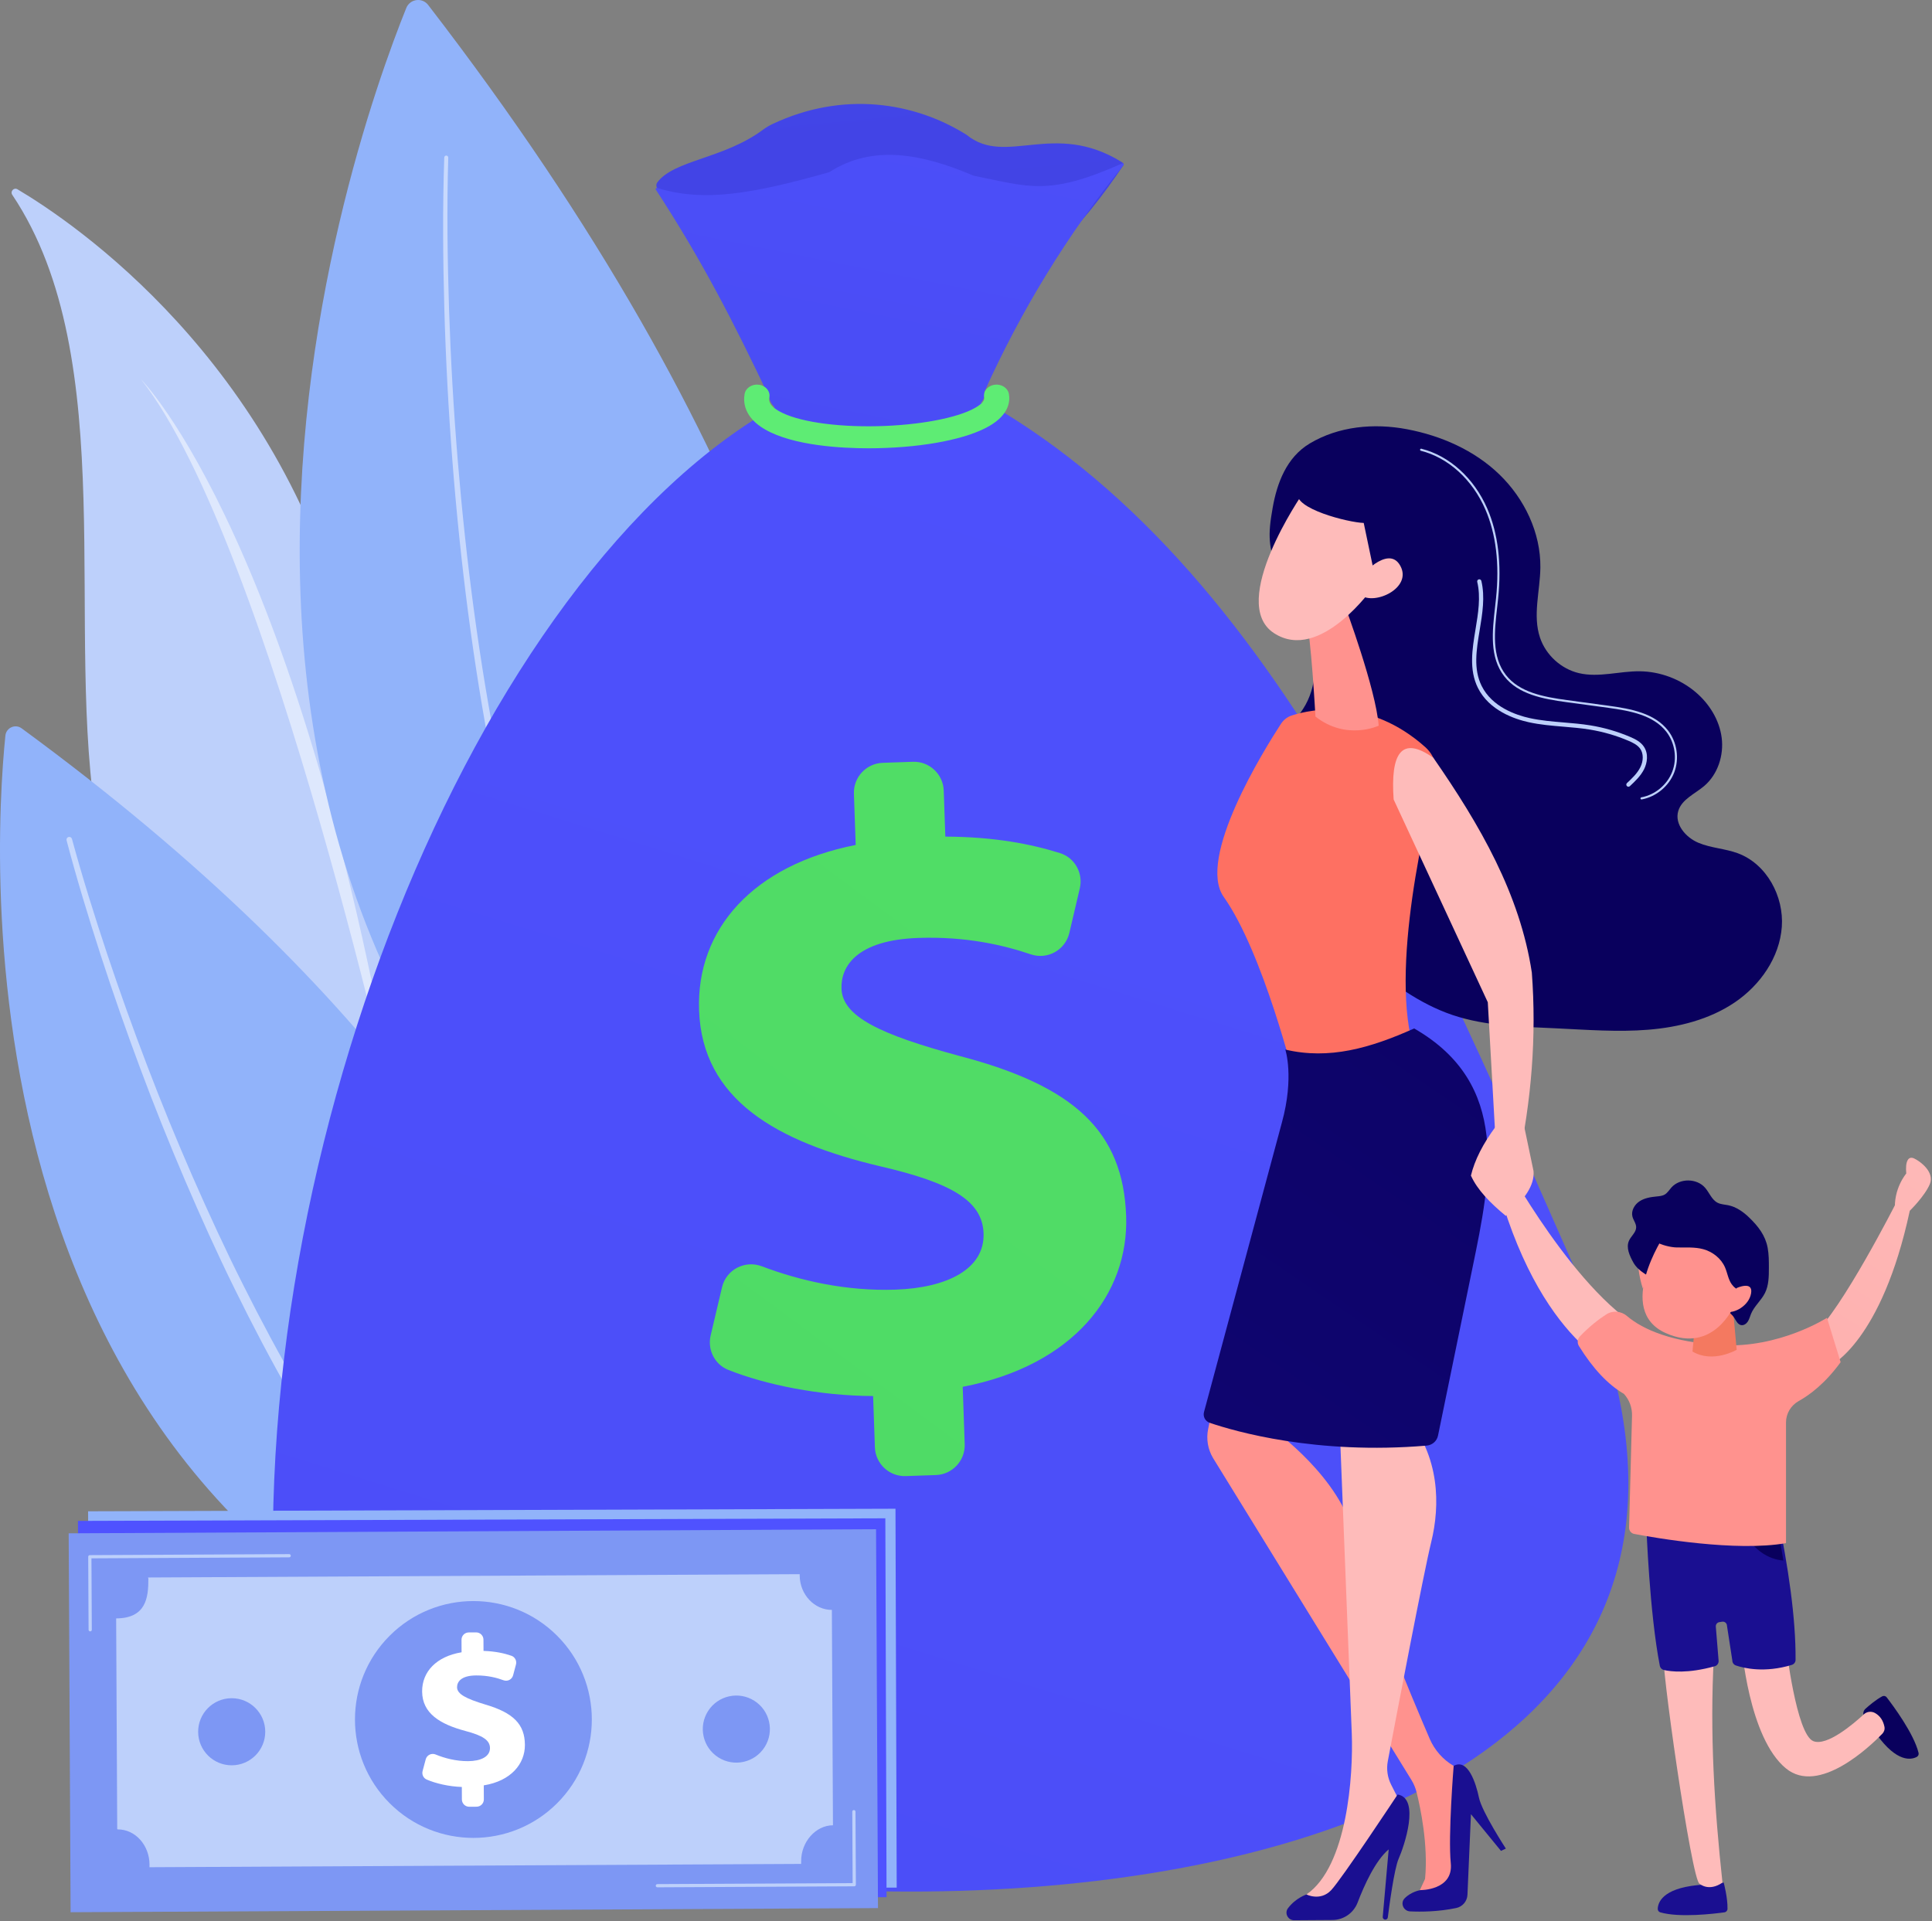 <?xml version="1.0" encoding="UTF-8"?> <svg xmlns="http://www.w3.org/2000/svg" viewBox="0 0 250.008 248.652" fill="none"><rect x="0" y="0" width="250.008" height="248.652" fill="#808080" stroke="none"/><path d="M1.589 25.215C1.289 24.767 1.799 24.223 2.262 24.498C9.654 28.882 35.738 46.55 45.059 82.308C53.588 115.025 54.213 139.376 54.079 148.443C54.053 150.237 52.106 151.339 50.556 150.438C41.368 145.094 16.422 128.787 12.663 107.314C8.17 81.654 15.888 46.565 1.589 25.215Z" fill="#BDD0FB"></path><path opacity="0.5" d="M18.279 49.124C18.279 49.124 39.241 70.209 51.952 147.761C51.952 147.761 35.049 70.499 18.279 49.124Z" fill="white"></path><path d="M0.698 95.197C-0.896 110.801 -6.465 201.984 78.162 222.58C78.162 222.58 97.281 163.494 2.8 94.258C1.974 93.652 0.802 94.177 0.698 95.197Z" fill="#91B3FA"></path><path opacity="0.5" d="M9.314 108.577C10.664 113.545 12.214 118.473 13.837 123.366C15.469 128.259 17.212 133.115 19.053 137.932C20.89 142.751 22.848 147.522 24.91 152.247C26.98 156.968 29.129 161.655 31.45 166.256C36.061 175.469 41.186 184.432 47.041 192.89C47.749 193.964 48.536 194.981 49.282 196.027L50.414 197.587C50.791 198.107 51.198 198.604 51.589 199.114C52.383 200.123 53.155 201.15 53.967 202.145L56.441 205.094C59.807 208.967 63.387 212.648 67.227 216.032L67.236 216.039C67.588 216.35 67.622 216.887 67.312 217.24C67.001 217.592 66.463 217.626 66.111 217.316L66.106 217.311C62.221 213.834 58.619 210.069 55.241 206.121L52.761 203.116C51.949 202.103 51.176 201.06 50.382 200.034C49.992 199.516 49.584 199.01 49.208 198.482L48.077 196.899C47.332 195.837 46.547 194.803 45.842 193.715C40.004 185.139 34.923 176.084 30.364 166.793C28.07 162.154 25.95 157.432 23.91 152.678C21.879 147.921 19.953 143.12 18.149 138.274C16.342 133.429 14.633 128.547 13.036 123.63C11.447 118.708 9.935 113.768 8.616 108.757C8.566 108.565 8.681 108.367 8.873 108.317C9.065 108.267 9.261 108.38 9.312 108.571L9.314 108.577Z" fill="white"></path><path d="M52.575 1.032C45.296 19.07 7.224 125.768 100.931 179.479C100.931 179.479 144.077 115.688 55.403 0.639C54.627 -0.368 53.051 -0.146 52.575 1.032Z" fill="#91B3FA"></path><path opacity="0.5" d="M58.006 20.405C57.815 26.931 57.897 33.476 58.108 40.008C58.324 46.541 58.698 53.069 59.234 59.583C60.311 72.609 62.005 85.59 64.544 98.407C67.095 111.213 70.475 123.879 75.194 136.046C76.364 139.09 77.649 142.088 79.009 145.049C80.365 148.013 81.834 150.923 83.412 153.771C86.544 159.479 90.17 164.914 94.295 169.934L94.298 169.938C94.513 170.2 94.475 170.586 94.214 170.801C93.952 171.015 93.566 170.978 93.352 170.716L93.35 170.714C89.19 165.606 85.551 160.093 82.415 154.318C80.836 151.437 79.368 148.496 78.015 145.505C76.658 142.516 75.378 139.492 74.216 136.424C69.524 124.162 66.19 111.432 63.688 98.575C61.199 85.708 59.561 72.692 58.541 59.638C58.033 53.11 57.687 46.57 57.5 40.026C57.319 33.481 57.267 26.936 57.488 20.384C57.492 20.241 57.613 20.128 57.756 20.133C57.899 20.138 58.011 20.258 58.006 20.401V20.405Z" fill="white"></path><path d="M85.064 23.598C87.22 20.697 93.671 20.562 98.758 16.771C99.135 16.489 99.543 16.249 99.97 16.048C109.064 11.757 118.271 13.188 125.047 17.427C125.069 17.44 125.09 17.455 125.11 17.471C130.169 21.576 136.361 15.55 145.122 20.952C145.316 21.071 145.484 21.212 145.357 21.401C140.247 29.067 132.846 37.582 119.638 44.429C119.441 44.53 119.205 44.524 119.014 44.412L85.252 24.538C84.921 24.344 84.835 23.906 85.064 23.598Z" fill="url(#paint0_linear_209_35)"></path><path d="M101.113 52.214C61.31 74.013 30.041 151.831 36.05 216.033C30.373 252.224 244.26 270.578 206.168 169.497C187.061 126.996 167.288 74.855 127.793 52.134L101.113 52.214Z" fill="url(#paint1_linear_209_35)"></path><path d="M99.552 51.425C94.869 41.553 90.838 33.704 84.861 24.532C84.796 24.417 84.906 24.283 85.033 24.322C91.109 26.2 97.412 25.077 107.297 22.286C107.311 22.282 107.324 22.276 107.336 22.268C112.926 18.667 119.314 19.89 125.971 22.732C125.98 22.736 125.99 22.739 126 22.741C133.186 24.175 135.63 25.406 145.206 21.156C145.336 21.098 145.462 21.242 145.388 21.363C138.125 30.371 132.15 40.149 127.404 50.661C127.376 50.701 127.381 50.751 127.39 50.799C128.255 55.932 100.161 57.037 99.552 51.425Z" fill="url(#paint2_linear_209_35)"></path><path d="M113.214 187.301L112.984 180.671C106.062 180.634 99.169 179.241 94.24 177.284C92.479 176.585 91.528 174.67 91.962 172.827L93.432 166.592C93.971 164.305 96.395 163.048 98.592 163.88C103.479 165.732 109.482 167.123 115.894 166.9C122.552 166.669 127.438 164.239 127.277 159.613C127.132 155.438 123.21 153.089 113.871 150.929C100.544 147.776 90.865 142.351 90.461 130.729C90.096 120.235 97.491 111.957 110.731 109.351L110.5 102.719C110.427 100.586 112.096 98.796 114.23 98.722L118.125 98.586C120.258 98.512 122.049 100.182 122.123 102.315L122.33 108.269C128.734 108.303 133.428 109.234 137.168 110.405C139.084 111.003 140.189 113.007 139.731 114.962L138.38 120.727C137.86 122.951 135.548 124.239 133.386 123.506C129.939 122.338 125.083 121.166 118.831 121.383C110.933 121.657 108.79 125.007 108.892 127.942C109.018 131.552 113.843 133.87 124.22 136.673C139.042 140.563 145.347 146.445 145.728 157.39C146.077 167.432 138.943 176.718 124.579 179.477L124.837 186.897C124.911 189.031 123.241 190.821 121.108 190.895L117.212 191.03C115.078 191.104 113.288 189.435 113.214 187.301Z" fill="url(#paint3_linear_209_35)"></path><path d="M112.416 58.016C108.948 58.016 102.716 57.695 99.042 55.6C96.255 54.01 96.165 52.015 96.36 50.967C96.504 50.191 97.337 49.664 98.221 49.791C99.104 49.918 99.703 50.65 99.559 51.426C99.505 51.716 99.378 52.397 100.806 53.211C103.126 54.534 108.006 55.279 113.542 55.156C118.936 55.036 123.914 54.096 126.224 52.763C127.052 52.286 127.432 51.838 127.354 51.433C127.205 50.658 127.799 49.923 128.682 49.792C129.564 49.662 130.4 50.184 130.55 50.959C130.725 51.872 130.628 53.629 128.004 55.143C125.139 56.797 119.763 57.866 113.624 58.002C113.277 58.01 112.87 58.016 112.416 58.016Z" fill="url(#paint4_linear_209_35)"></path><path d="M194.453 149.988C194.453 149.988 204.187 168.158 213.576 172.622C213.576 172.622 211.891 177.223 210.005 177.568C210.005 177.568 199.064 174.241 193.389 152.025L194.453 149.988Z" fill="url(#paint5_linear_209_35)"></path><path d="M195.408 155.126C195.309 155.434 196.43 155.911 197.101 154.653C197.128 154.049 197.513 151.459 197.155 150.964C195.248 148.325 193.215 148.142 193.215 148.142C192.832 148.824 192.366 149.398 192.144 150.225C191.975 150.851 192.071 151.522 192.384 152.094C192.698 152.669 193.127 153.416 193.533 154.002C194.301 155.11 195.408 155.126 195.408 155.126Z" fill="url(#paint6_linear_209_35)"></path><path fill-rule="evenodd" clip-rule="evenodd" d="M241.399 221.14C241.933 220.661 242.777 219.957 243.558 219.536C243.757 219.428 244.003 219.479 244.141 219.658C244.953 220.71 247.666 224.352 248.271 226.859C248.322 227.067 248.216 227.28 248.026 227.378C247.327 227.743 245.482 228.137 242.853 224.478L241.273 222.246C241.027 221.899 241.082 221.424 241.399 221.14Z" fill="url(#paint7_linear_209_35)"></path><path fill-rule="evenodd" clip-rule="evenodd" d="M225.371 212.96C225.371 212.96 226.254 224.89 231.115 228.866C235.37 232.348 241.996 226.007 243.58 224.375C243.81 224.137 243.921 223.8 243.856 223.474C243.697 222.69 243.316 222.081 242.648 221.699C242.178 221.43 241.587 221.491 241.19 221.859C239.87 223.078 236.414 226.037 234.649 225.331C232.44 224.448 231.115 212.96 231.115 212.96H225.371Z" fill="url(#paint8_linear_209_35)"></path><path fill-rule="evenodd" clip-rule="evenodd" d="M236.866 176.73C236.866 176.73 243.494 173.637 247.135 156.683L245.323 155.754C245.323 155.754 238.287 169.599 234.657 172.753C231.026 175.908 236.866 176.73 236.866 176.73Z" fill="url(#paint9_linear_209_35)"></path><path fill-rule="evenodd" clip-rule="evenodd" d="M245.737 157.796L247.139 156.685C247.139 156.685 249.052 154.827 249.724 153.249C250.395 151.671 248.424 150.249 247.68 149.914C246.937 149.578 246.529 150.285 246.677 151.871C246.677 151.871 244.983 153.84 245.227 156.711L245.737 157.796Z" fill="url(#paint10_linear_209_35)"></path><path fill-rule="evenodd" clip-rule="evenodd" d="M223.055 243.641C223.055 243.641 223.581 245.596 223.545 247.04C223.539 247.267 223.371 247.456 223.146 247.487C221.827 247.669 217.322 248.209 214.847 247.488C214.648 247.43 214.512 247.244 214.518 247.036C214.54 246.26 215.087 244.437 219.607 243.971L223.055 243.641Z" fill="url(#paint11_linear_209_35)"></path><path fill-rule="evenodd" clip-rule="evenodd" d="M215.279 213.741C214.722 214.104 218.919 243.574 219.936 243.788C219.936 243.788 221.099 244.869 222.894 243.637C221.858 234.032 221.227 224.29 221.784 214.334L215.279 213.741Z" fill="url(#paint12_linear_209_35)"></path><path fill-rule="evenodd" clip-rule="evenodd" d="M229.995 195.852C229.995 195.852 216.309 196.479 213.05 197.623C213.05 197.623 213.451 208.75 214.789 215.588C214.841 215.853 215.042 216.063 215.305 216.124C216.183 216.328 218.394 216.619 221.897 215.638C222.209 215.55 222.416 215.255 222.394 214.932L222.032 210.5C222.012 210.202 222.237 209.945 222.534 209.924L222.901 209.869C223.211 209.847 223.475 210.092 223.478 210.402L224.17 214.897C224.172 215.188 224.358 215.446 224.634 215.539C225.662 215.888 228.34 216.538 231.87 215.462C232.154 215.376 232.352 215.113 232.353 214.816C232.389 209.36 231.409 202.835 229.995 195.852Z" fill="url(#paint13_linear_209_35)"></path><path fill-rule="evenodd" clip-rule="evenodd" d="M224.871 196.815C224.871 196.815 226.601 201.625 230.776 201.959L229.853 196.474C229.853 196.474 226.619 196.45 224.871 196.815Z" fill="url(#paint14_linear_209_35)"></path><path fill-rule="evenodd" clip-rule="evenodd" d="M236.418 170.545C236.418 170.545 230.232 174.521 222.721 174.079C216.457 173.711 212.651 172.113 210.535 170.311C209.778 169.667 208.702 169.562 207.866 170.1C206.951 170.688 205.734 171.603 204.454 172.94C204.133 173.276 204.068 173.789 204.312 174.185C206.137 177.132 208.083 179.193 210.145 180.392C210.843 181.161 211.218 182.17 211.191 183.209L210.81 197.688C210.799 198.09 211.078 198.439 211.472 198.514C214.218 199.035 224.639 200.849 231.116 199.706V184.09C231.116 182.929 231.758 181.873 232.773 181.309C234.133 180.554 236.159 179.074 238.185 176.289L236.418 170.545Z" fill="url(#paint15_linear_209_35)"></path><path fill-rule="evenodd" clip-rule="evenodd" d="M213.463 164.83C213.463 164.83 213.99 163.344 212.648 163.079C211.305 162.815 212.586 166.76 212.586 166.76L213.463 164.83Z" fill="url(#paint16_linear_209_35)"></path><path fill-rule="evenodd" clip-rule="evenodd" d="M224.203 168.86L224.733 174.683C224.733 174.683 221.659 176.479 219.015 174.909L219.485 169.823L224.203 168.86Z" fill="url(#paint17_linear_209_35)"></path><path fill-rule="evenodd" clip-rule="evenodd" d="M212.789 164.817C212.175 164.411 211.667 163.944 211.36 163.386C210.88 162.513 210.389 161.475 210.797 160.566C211.07 159.957 211.724 159.493 211.726 158.825C211.727 158.334 211.364 157.92 211.243 157.444C211.051 156.693 211.512 155.893 212.16 155.468C212.808 155.042 213.603 154.916 214.375 154.841C214.734 154.806 215.108 154.776 215.419 154.595C215.781 154.383 216.002 154 216.281 153.686C217.376 152.454 219.572 152.47 220.649 153.718C221.205 154.361 221.506 155.27 222.263 155.656C222.68 155.868 223.165 155.88 223.622 155.972C224.676 156.186 225.594 156.835 226.365 157.584C227.52 158.705 228.442 159.873 228.741 161.483C228.899 162.337 228.9 163.211 228.899 164.08C228.899 165.184 228.889 166.334 228.399 167.324C227.915 168.3 227.006 169.028 226.589 170.034C226.454 170.362 226.372 170.714 226.183 171.014C225.993 171.313 225.652 171.556 225.304 171.49C224.886 171.41 224.674 170.959 224.45 170.598C223.34 168.807 219.639 167.987 217.788 167.097C216.397 166.428 214.279 165.805 212.789 164.817Z" fill="url(#paint18_linear_209_35)"></path><path fill-rule="evenodd" clip-rule="evenodd" d="M215.338 159.9C215.338 159.9 208.926 169.561 215.55 172.52C221.802 175.313 224.437 168.898 224.437 168.898C224.437 168.898 227.186 166.049 226.263 163.856C225.339 161.663 216.9 158.699 215.338 159.9Z" fill="url(#paint19_linear_209_35)"></path><path fill-rule="evenodd" clip-rule="evenodd" d="M225.104 166.938C224.745 166.86 224.392 166.628 224.084 166.194C223.629 165.552 223.534 164.727 223.217 164.005C222.709 162.847 221.615 161.991 220.393 161.661C219.288 161.362 218.121 161.465 216.977 161.441C215.419 161.407 211.904 160.277 214.756 158.747C216.808 157.647 219.165 158.679 221.199 159.244C223.145 159.785 225.402 160.89 226.676 162.53C227.225 163.236 227.555 164.218 227.363 165.111C227.128 166.202 226.094 167.154 225.104 166.938Z" fill="url(#paint20_linear_209_35)"></path><path fill-rule="evenodd" clip-rule="evenodd" d="M223.614 169.757L224.729 166.692C224.729 166.692 226.882 165.703 226.599 167.37C226.315 169.037 224.38 169.958 223.614 169.757Z" fill="url(#paint21_linear_209_35)"></path><path d="M163.282 97.874C164.688 95.554 167.139 94.031 168.617 91.756C170.479 88.892 170.543 85.098 169.323 81.907C168.311 79.259 166.507 76.972 165.475 74.332C164.086 70.779 164.059 69.25 164.693 65.683C165.25 62.54 166.471 59.194 169.487 57.392C173.218 55.162 177.782 54.739 182.053 55.546C186.485 56.384 190.783 58.266 194.026 61.402C197.269 64.538 199.383 68.938 199.329 73.448C199.292 76.5 198.31 79.646 199.288 82.537C200.049 84.785 202.026 86.58 204.337 87.119C206.905 87.719 209.575 86.841 212.213 86.875C214.827 86.909 217.419 87.879 219.414 89.568C221.182 91.064 222.492 93.163 222.79 95.46C223.088 97.757 222.288 100.227 220.523 101.726C219.315 102.751 217.616 103.445 217.171 104.965C216.672 106.665 218.135 108.374 219.767 109.064C221.399 109.755 223.236 109.814 224.896 110.432C228.612 111.815 230.863 116.002 230.573 119.956C230.283 123.91 227.781 127.489 224.501 129.715C221.22 131.941 217.239 132.941 213.287 133.263C209.336 133.585 205.365 133.27 201.405 133.083C196.875 132.87 192.255 132.81 187.96 131.357C183.616 129.888 179.863 127.077 176.363 124.113C174.706 122.71 173.025 121.176 172.282 119.136C171.742 117.655 171.739 116.009 171.118 114.56C169.786 111.451 166.091 110.129 163.954 107.506C161.787 104.847 161.506 100.808 163.282 97.874Z" fill="url(#paint22_linear_209_35)"></path><path d="M212.42 103.461C212.428 103.461 212.437 103.46 212.445 103.459C214.318 103.114 215.969 101.742 216.652 99.964C217.334 98.185 217.023 96.061 215.861 94.552C214.135 92.312 211.095 91.731 208.13 91.329L202.756 90.6C199.724 90.189 196.617 89.601 194.874 87.36C193.013 84.969 193.385 81.704 193.744 78.545C193.785 78.184 193.825 77.825 193.862 77.471C194.332 72.959 193.86 69.037 192.459 65.813C190.749 61.88 187.561 58.986 183.932 58.073C183.858 58.053 183.785 58.099 183.766 58.173C183.747 58.246 183.792 58.32 183.866 58.338C187.413 59.231 190.531 62.066 192.207 65.922C193.59 69.103 194.055 72.979 193.59 77.442C193.553 77.796 193.512 78.154 193.472 78.514C193.107 81.727 192.729 85.049 194.658 87.528C196.465 89.85 199.631 90.454 202.72 90.872L208.093 91.601C211.002 91.995 213.981 92.561 215.644 94.719C216.749 96.154 217.044 98.174 216.396 99.866C215.747 101.557 214.177 102.862 212.395 103.189C212.321 103.203 212.272 103.274 212.286 103.349C212.298 103.415 212.355 103.461 212.42 103.461Z" fill="#BDD0FB"></path><path d="M210.724 101.816C210.791 101.816 210.858 101.791 210.911 101.742C211.568 101.126 212.313 100.428 212.754 99.544C213.155 98.741 213.356 97.549 212.713 96.611C212.295 96 211.611 95.649 210.935 95.362C209.294 94.663 207.569 94.163 205.809 93.877C204.663 93.69 203.49 93.592 202.356 93.498C200.892 93.376 199.378 93.25 197.929 92.93C196.197 92.548 193.088 91.5 191.736 88.778C190.643 86.579 191.049 84.127 191.478 81.53C191.827 79.425 192.187 77.248 191.693 75.179C191.658 75.032 191.51 74.941 191.363 74.977C191.216 75.012 191.125 75.159 191.16 75.306C191.629 77.268 191.278 79.389 190.938 81.441C190.513 84.009 190.074 86.664 191.246 89.022C192.699 91.948 195.983 93.061 197.811 93.464C199.296 93.792 200.828 93.92 202.31 94.044C203.434 94.137 204.596 94.234 205.72 94.417C207.438 94.697 209.12 95.184 210.721 95.865C211.28 96.103 211.906 96.4 212.262 96.92C212.68 97.531 212.681 98.465 212.264 99.299C211.866 100.096 211.191 100.729 210.537 101.342C210.426 101.445 210.421 101.618 210.524 101.728C210.578 101.787 210.651 101.816 210.724 101.816Z" fill="#BDD0FB"></path><path d="M167.186 92.585C169.744 91.773 177.207 90.23 184.433 96.686C185.658 97.78 186.179 99.466 185.774 101.058C183.975 108.13 179.264 129.012 183.833 137.941C183.833 137.941 176.175 146.661 167.558 139.871C167.558 139.871 163.474 123.3 158.358 116.079C154.826 111.093 163.556 97.06 165.767 93.668C166.102 93.155 166.602 92.771 167.186 92.585Z" fill="url(#paint23_linear_209_35)"></path><path d="M174.069 78.482C174.069 78.482 178.045 89.176 178.407 93.915C178.407 93.915 174.236 95.894 170.224 92.733C170.224 92.733 169.636 81.997 169.005 80.084L174.069 78.482Z" fill="url(#paint24_linear_209_35)"></path><path d="M168.555 63.904C168.555 63.904 158.834 77.981 164.844 81.928C170.854 85.874 177.774 75.87 177.774 75.87C177.774 75.87 179.959 68.216 177.504 65.671C175.05 63.125 168.555 63.904 168.555 63.904Z" fill="url(#paint25_linear_209_35)"></path><path d="M173.09 60.504C173.09 60.504 168.539 61.66 167.932 63.737C167.325 65.815 174.475 67.617 176.471 67.678L178.213 75.994C178.213 75.994 182.838 68.07 180.882 63.569C178.928 59.067 173.09 60.504 173.09 60.504Z" fill="url(#paint26_linear_209_35)"></path><path d="M175.821 74.873C175.821 74.873 179.62 70.328 181.206 73.225C182.793 76.123 177.805 78.398 176.042 76.991L175.821 74.873Z" fill="url(#paint27_linear_209_35)"></path><path d="M158.2 174.95C158.241 175.705 157.012 181.716 156.342 184.922C156.072 186.212 156.296 187.554 156.969 188.687L182.633 230.339C182.944 230.843 183.173 231.39 183.316 231.964C183.805 233.93 184.833 238.751 184.408 243.16L183.159 245.865L188.729 244.506L189.703 229.473L188.105 228.534C186.724 227.722 185.64 226.493 185.006 225.022C182.658 219.57 176.823 205.69 175.267 198.905C173.499 191.194 164.805 185.048 164.805 185.048L166.257 181.455L158.2 174.95Z" fill="url(#paint28_linear_209_35)"></path><path d="M194.863 239.236C194.863 239.236 191.767 234.499 191.382 232.641C190.996 230.784 189.955 227.51 188.109 228.531C188.109 228.531 187.378 237.595 187.737 241.126C188.097 244.658 183.795 244.613 183.795 244.613C183.795 244.613 182.612 244.799 181.759 245.68C181.169 246.289 181.614 247.322 182.461 247.363C183.869 247.431 186.105 247.419 188.444 246.927C189.262 246.755 189.859 246.048 189.895 245.213L190.347 234.787L194.232 239.534L194.863 239.236Z" fill="url(#paint29_linear_209_35)"></path><path d="M173.232 181.408C173.232 181.408 174.719 219.011 174.925 224.351C175.13 229.692 174.358 241.547 169.059 245.172L171.418 246.861C171.418 246.861 174.29 244.338 177.059 239.528C180.169 234.125 181.12 233.132 181.12 233.132L180.024 230.976C179.544 230.033 179.391 228.959 179.588 227.92C180.653 222.299 184.214 203.605 185.203 199.576C186.37 194.819 186.356 188.493 181.946 183.268C177.535 178.043 173.232 181.408 173.232 181.408Z" fill="url(#paint30_linear_209_35)"></path><path d="M179.263 248.433C179.429 248.431 179.569 248.31 179.589 248.145C179.747 246.888 180.408 241.849 180.995 240.537C181.666 239.035 183.837 232.723 180.859 232.238C180.859 232.238 173.653 243.139 172.26 244.616C170.867 246.092 169.063 245.175 169.063 245.175C169.063 245.175 167.69 245.605 166.67 246.952C166.185 247.593 166.661 248.515 167.465 248.51L172.437 248.477C173.881 248.468 175.165 247.57 175.68 246.221C176.52 244.021 177.972 240.791 179.701 239.341L178.931 248.072C178.914 248.266 179.068 248.434 179.263 248.433Z" fill="url(#paint31_linear_209_35)"></path><path d="M166.325 135.831C166.325 135.831 167.503 139.384 165.877 145.292L155.802 182.743C155.644 183.332 155.97 183.94 156.547 184.136C159.758 185.231 170.308 188.301 184.622 187.083C185.342 187.021 185.939 186.501 186.084 185.792C186.96 181.527 189.948 166.975 190.564 163.984C192.908 152.591 195.533 140.302 182.999 133.099C177.317 135.642 172.003 137.172 166.325 135.831Z" fill="url(#paint32_linear_209_35)"></path><path d="M180.343 103.465L192.527 129.711L193.774 151.914L196.359 150.878C198.192 142.432 198.846 134.091 198.224 125.863C196.688 115.712 191.506 106.756 185.486 98.075C181.301 95.113 179.925 97.561 180.343 103.465Z" fill="url(#paint33_linear_209_35)"></path><path d="M193.581 145.751C191.885 148.032 190.818 150.16 190.344 152.141C191.16 153.967 192.829 155.681 194.853 157.35C197.27 155.316 198.609 153.372 198.444 151.55L197.008 144.687L193.581 145.751Z" fill="url(#paint34_linear_209_35)"></path><path d="M115.879 195.253L11.4 195.587L11.557 244.622L116.036 244.287L115.879 195.253Z" fill="#91B3FA"></path><path opacity="0.5" d="M110.147 205.628L110.237 233.501C107.994 233.509 106.129 235.678 106.137 238.162C106.137 238.241 106.153 238.221 106.158 238.542L21.827 238.813C21.83 238.493 21.834 238.513 21.834 238.434C21.826 235.949 19.986 233.867 17.705 233.875C17.672 233.875 17.617 233.804 17.617 233.804L17.529 206.557C21.375 206.545 21.739 203.943 21.731 201.459C21.731 201.38 21.71 201.316 21.706 201.316L106.037 201.045C106.033 201.045 106.017 201.108 106.018 201.187C106.026 203.672 107.904 205.635 110.147 205.628Z" fill="white"></path><path d="M63.805 235.057C72.269 235.057 79.131 228.196 79.131 219.732C79.131 211.268 72.269 204.406 63.805 204.406C55.342 204.406 48.48 211.268 48.48 219.732C48.48 228.196 55.342 235.057 63.805 235.057Z" fill="url(#paint35_linear_209_35)"></path><path d="M62.298 230.072L62.293 228.451C60.603 228.389 58.931 227.996 57.742 227.48C57.318 227.296 57.1 226.821 57.221 226.374L57.628 224.864C57.777 224.309 58.378 224.021 58.908 224.241C60.087 224.731 61.542 225.117 63.109 225.112C64.736 225.106 65.948 224.551 65.944 223.42C65.941 222.4 65.001 221.796 62.738 221.197C59.508 220.325 57.187 218.926 57.178 216.085C57.17 213.52 59.039 211.556 62.292 211.022L62.286 209.401C62.285 208.88 62.706 208.455 63.228 208.454L64.179 208.451C64.701 208.449 65.125 208.87 65.127 209.392L65.132 210.847C66.695 210.904 67.834 211.168 68.738 211.483C69.201 211.644 69.455 212.141 69.328 212.615L68.954 214.012C68.81 214.551 68.236 214.848 67.713 214.652C66.881 214.34 65.704 214.017 64.176 214.022C62.246 214.028 61.697 214.829 61.699 215.546C61.702 216.429 62.862 217.032 65.375 217.796C68.963 218.86 70.457 220.344 70.466 223.019C70.474 225.474 68.661 227.686 65.133 228.249L65.138 230.063C65.14 230.584 64.718 231.008 64.197 231.01L63.245 231.013C62.723 231.015 62.299 230.593 62.298 230.072Z" fill="white"></path><path d="M14.294 208.148C14.285 208.125 14.28 208.1 14.28 208.073L14.25 198.619C14.249 198.504 14.342 198.41 14.457 198.41L39.936 198.328C40.051 198.327 40.145 198.42 40.145 198.535C40.145 198.65 40.052 198.744 39.937 198.744L14.667 198.826L14.697 208.072C14.697 208.187 14.604 208.28 14.489 208.281C14.401 208.281 14.325 208.226 14.294 208.148Z" fill="white"></path><path d="M87.308 241.41C87.299 241.387 87.294 241.362 87.294 241.335C87.293 241.22 87.386 241.127 87.501 241.126L112.772 241.045L112.742 231.799C112.742 231.684 112.834 231.59 112.95 231.59C113.065 231.589 113.159 231.682 113.159 231.797L113.189 241.252C113.189 241.307 113.168 241.36 113.129 241.4C113.09 241.439 113.037 241.461 112.982 241.461L87.503 241.543C87.414 241.543 87.338 241.488 87.308 241.41Z" fill="white"></path><path d="M114.724 245.527L10.246 245.864L10.088 196.829L114.566 196.493L114.724 245.527Z" fill="url(#paint36_linear_209_35)"></path><path opacity="0.5" d="M108.836 206.877L108.925 234.751C106.682 234.758 104.817 236.927 104.825 239.411C104.825 239.49 104.841 239.47 104.846 239.791L20.515 240.062C20.518 239.742 20.522 239.762 20.522 239.683C20.514 237.199 18.674 235.117 16.393 235.124C16.36 235.124 16.305 235.053 16.305 235.053L16.217 207.807C20.063 207.794 20.427 205.192 20.419 202.708C20.419 202.629 20.398 202.566 20.394 202.566L104.726 202.294C104.722 202.294 104.706 202.358 104.706 202.437C104.714 204.921 106.592 206.884 108.836 206.877Z" fill="white"></path><path d="M62.478 236.306C70.942 236.306 77.804 229.445 77.804 220.981C77.804 212.517 70.942 205.655 62.478 205.655C54.014 205.655 47.153 212.517 47.153 220.981C47.153 229.445 54.014 236.306 62.478 236.306Z" fill="url(#paint37_linear_209_35)"></path><path d="M60.962 231.325L60.957 229.704C59.268 229.642 57.596 229.249 56.407 228.733C55.983 228.549 55.765 228.074 55.885 227.627L56.292 226.117C56.441 225.562 57.043 225.274 57.573 225.494C58.752 225.984 60.207 226.37 61.774 226.365C63.401 226.36 64.613 225.804 64.609 224.673C64.606 223.653 63.666 223.049 61.403 222.45C58.173 221.578 55.852 220.179 55.843 217.338C55.835 214.773 57.704 212.809 60.956 212.275L60.951 210.654C60.949 210.133 61.371 209.709 61.892 209.707L62.844 209.704C63.366 209.702 63.79 210.124 63.792 210.645L63.796 212.1C65.36 212.158 66.498 212.421 67.403 212.736C67.866 212.897 68.12 213.394 67.993 213.868L67.619 215.265C67.475 215.804 66.901 216.101 66.378 215.905C65.546 215.593 64.369 215.27 62.841 215.275C60.911 215.281 60.362 216.083 60.364 216.799C60.367 217.682 61.527 218.285 64.039 219.049C67.628 220.113 69.122 221.598 69.131 224.273C69.138 226.727 67.325 228.939 63.797 229.502L63.803 231.316C63.805 231.837 63.383 232.261 62.862 232.263L61.91 232.266C61.388 232.268 60.964 231.846 60.962 231.325Z" fill="white"></path><path d="M12.983 209.393C12.974 209.37 12.968 209.345 12.968 209.318L12.938 199.864C12.938 199.749 13.03 199.655 13.146 199.655L38.624 199.573C38.739 199.573 38.834 199.665 38.833 199.781C38.833 199.896 38.741 199.989 38.625 199.99L13.355 200.071L13.385 209.317C13.386 209.432 13.293 209.526 13.178 209.526C13.089 209.526 13.013 209.471 12.983 209.393Z" fill="white"></path><path d="M86.004 242.648C85.995 242.625 85.99 242.599 85.99 242.573C85.989 242.458 86.083 242.364 86.197 242.364L111.468 242.283L111.438 233.036C111.438 232.921 111.531 232.828 111.646 232.827C111.761 232.827 111.855 232.919 111.855 233.035L111.885 242.489C111.885 242.545 111.864 242.598 111.825 242.637C111.786 242.676 111.733 242.698 111.678 242.699L86.199 242.781C86.11 242.781 86.034 242.726 86.004 242.648Z" fill="white"></path><path d="M113.364 197.904L8.886 198.437L9.136 247.472L113.615 246.939L113.364 197.904Z" fill="#7D97F4"></path><path d="M107.647 208.346L107.789 236.219C105.545 236.23 103.66 238.38 103.673 240.864C103.673 240.943 103.665 240.899 103.671 241.22L19.34 241.648C19.343 241.328 19.347 241.371 19.347 241.292C19.334 238.808 17.515 236.742 15.234 236.753C15.2 236.753 15.169 236.694 15.169 236.694L15.03 209.448C18.876 209.428 19.211 206.802 19.199 204.317C19.198 204.239 19.154 204.152 19.15 204.152L103.48 203.723C103.476 203.723 103.484 203.81 103.485 203.889C103.497 206.373 105.404 208.357 107.647 208.346Z" fill="#BDD0FB"></path><path d="M72.097 233.365C78.081 227.38 78.081 217.677 72.096 211.692C66.112 205.707 56.408 205.707 50.423 211.692C44.438 217.677 44.438 227.38 50.423 233.365C56.408 239.35 66.112 239.35 72.097 233.365Z" fill="#7D97F4"></path><path d="M59.77 232.882L59.762 231.262C58.073 231.203 56.399 230.813 55.21 230.299C54.786 230.116 54.567 229.641 54.687 229.194L55.09 227.683C55.239 227.128 55.84 226.839 56.37 227.058C57.55 227.546 59.005 227.929 60.573 227.921C62.2 227.912 63.41 227.355 63.405 226.224C63.399 225.204 62.459 224.602 60.194 224.006C56.963 223.14 54.639 221.746 54.625 218.905C54.612 216.34 56.477 214.373 59.729 213.832L59.721 212.211C59.718 211.69 60.139 211.265 60.66 211.263L61.612 211.258C62.134 211.255 62.559 211.676 62.561 212.197L62.569 213.652C64.132 213.707 65.271 213.968 66.176 214.281C66.639 214.441 66.895 214.938 66.769 215.412L66.397 216.81C66.254 217.349 65.68 217.647 65.158 217.452C64.325 217.142 63.147 216.821 61.619 216.829C59.689 216.838 59.142 217.641 59.145 218.358C59.15 219.241 60.311 219.841 62.825 220.601C66.415 221.658 67.912 223.14 67.925 225.815C67.938 228.269 66.129 230.485 62.602 231.054L62.611 232.868C62.614 233.389 62.193 233.814 61.672 233.817L60.719 233.822C60.198 233.824 59.773 233.404 59.77 232.882Z" fill="white"></path><path d="M11.51 211.051C11.481 211.016 11.464 210.971 11.463 210.921L11.415 201.467C11.415 201.412 11.437 201.359 11.476 201.32C11.514 201.28 11.567 201.258 11.623 201.258L37.422 201.127C37.536 201.127 37.63 201.219 37.631 201.334C37.632 201.449 37.539 201.543 37.424 201.544L11.833 201.674L11.88 210.92C11.881 211.035 11.788 211.128 11.673 211.129C11.607 211.129 11.548 211.099 11.51 211.051Z" fill="#BDD0FB"></path><path d="M84.904 244.171C84.875 244.136 84.858 244.091 84.857 244.042C84.857 243.926 84.95 243.833 85.065 243.832L110.335 243.704L110.288 234.458C110.287 234.343 110.38 234.249 110.495 234.248C110.61 234.248 110.704 234.341 110.704 234.456L110.753 243.91C110.753 243.965 110.731 244.019 110.692 244.058C110.654 244.097 110.601 244.12 110.545 244.12L85.067 244.249C85.001 244.249 84.942 244.219 84.904 244.171Z" fill="#BDD0FB"></path><path d="M34.324 224.095C34.336 226.493 32.402 228.446 30.005 228.458C27.607 228.471 25.654 226.537 25.642 224.14C25.629 221.742 27.563 219.789 29.961 219.776C32.358 219.764 34.311 221.698 34.324 224.095Z" fill="#7D97F4"></path><path d="M98.948 226.101C100.235 224.078 99.637 221.395 97.614 220.109C95.591 218.822 92.908 219.419 91.622 221.442C90.335 223.465 90.933 226.148 92.956 227.435C94.979 228.721 97.662 228.124 98.948 226.101Z" fill="#7D97F4"></path><defs><linearGradient id="paint0_linear_209_35" x1="432.602" y1="-211.161" x2="454.39" y2="19.429" gradientUnits="userSpaceOnUse"><stop stop-color="#4F52FF"></stop><stop offset="1" stop-color="#4042E2"></stop></linearGradient><linearGradient id="paint1_linear_209_35" x1="738.224" y1="79.275" x2="315.794" y2="1440.98" gradientUnits="userSpaceOnUse"><stop stop-color="#4F52FF"></stop><stop offset="1" stop-color="#4042E2"></stop></linearGradient><linearGradient id="paint2_linear_209_35" x1="494.573" y1="26.789" x2="436.32" y2="316.727" gradientUnits="userSpaceOnUse"><stop stop-color="#4F52FF"></stop><stop offset="1" stop-color="#4042E2"></stop></linearGradient><linearGradient id="paint3_linear_209_35" x1="668.418" y1="313.255" x2="-39.34" y2="1267.25" gradientUnits="userSpaceOnUse"><stop stop-color="#50E067"></stop><stop offset="1" stop-color="#4DC860"></stop></linearGradient><linearGradient id="paint4_linear_209_35" x1="464.197" y1="155.23" x2="381.93" y2="578.533" gradientUnits="userSpaceOnUse"><stop stop-color="#5EEC74"></stop><stop offset="1" stop-color="#4DC860"></stop></linearGradient><linearGradient id="paint5_linear_209_35" x1="805.923" y1="633.919" x2="854.57" y2="746.676" gradientUnits="userSpaceOnUse"><stop stop-color="#FEBBBA"></stop><stop offset="1" stop-color="#FF928E"></stop></linearGradient><linearGradient id="paint6_linear_209_35" x1="794.153" y1="639.91" x2="827.53" y2="717.274" gradientUnits="userSpaceOnUse"><stop stop-color="#FEBBBA"></stop><stop offset="1" stop-color="#FF928E"></stop></linearGradient><linearGradient id="paint7_linear_209_35" x1="970.829" y1="881.449" x2="988.66" y2="912.891" gradientUnits="userSpaceOnUse"><stop stop-color="#09005D"></stop><stop offset="1" stop-color="#1A0F91"></stop></linearGradient><linearGradient id="paint8_linear_209_35" x1="938.33" y1="766.873" x2="940.494" y2="984.297" gradientUnits="userSpaceOnUse"><stop stop-color="#FEBBBA"></stop><stop offset="1" stop-color="#FF928E"></stop></linearGradient><linearGradient id="paint9_linear_209_35" x1="1005.29" y1="604.182" x2="924.183" y2="736.08" gradientUnits="userSpaceOnUse"><stop stop-color="#FEBBBA"></stop><stop offset="1" stop-color="#FF928E"></stop></linearGradient><linearGradient id="paint10_linear_209_35" x1="998.716" y1="600.132" x2="917.604" y2="732.03" gradientUnits="userSpaceOnUse"><stop stop-color="#FEBBBA"></stop><stop offset="1" stop-color="#FF928E"></stop></linearGradient><linearGradient id="paint11_linear_209_35" x1="895.073" y1="983.993" x2="858.925" y2="983.823" gradientUnits="userSpaceOnUse"><stop stop-color="#09005D"></stop><stop offset="1" stop-color="#1A0F91"></stop></linearGradient><linearGradient id="paint12_linear_209_35" x1="873.126" y1="836.327" x2="890.178" y2="1053.1" gradientUnits="userSpaceOnUse"><stop stop-color="#FEBBBA"></stop><stop offset="1" stop-color="#FF928E"></stop></linearGradient><linearGradient id="paint13_linear_209_35" x1="928.38" y1="823.777" x2="855.3" y2="828.794" gradientUnits="userSpaceOnUse"><stop stop-color="#09005D"></stop><stop offset="1" stop-color="#1A0F91"></stop></linearGradient><linearGradient id="paint14_linear_209_35" x1="925.931" y1="776.58" x2="907.573" y2="805.591" gradientUnits="userSpaceOnUse"><stop stop-color="#09005D"></stop><stop offset="1" stop-color="#1A0F91"></stop></linearGradient><linearGradient id="paint15_linear_209_35" x1="959.29" y1="374.201" x2="912.083" y2="583.003" gradientUnits="userSpaceOnUse"><stop stop-color="#FF928E"></stop><stop offset="1" stop-color="#FE7062"></stop></linearGradient><linearGradient id="paint16_linear_209_35" x1="838.008" y1="684.851" x2="877.065" y2="608.306" gradientUnits="userSpaceOnUse"><stop stop-color="#FEBBBA"></stop><stop offset="1" stop-color="#FF928E"></stop></linearGradient><linearGradient id="paint17_linear_209_35" x1="924.662" y1="684.546" x2="834.881" y2="698.608" gradientUnits="userSpaceOnUse"><stop stop-color="#F9B776"></stop><stop offset="0.714" stop-color="#F47960"></stop></linearGradient><linearGradient id="paint18_linear_209_35" x1="866.971" y1="661.649" x2="914.169" y2="626.494" gradientUnits="userSpaceOnUse"><stop stop-color="#09005D"></stop><stop offset="1" stop-color="#1A0F91"></stop></linearGradient><linearGradient id="paint19_linear_209_35" x1="864.728" y1="690.117" x2="895.726" y2="629.367" gradientUnits="userSpaceOnUse"><stop stop-color="#FEBBBA"></stop><stop offset="1" stop-color="#FF928E"></stop></linearGradient><linearGradient id="paint20_linear_209_35" x1="873.342" y1="660.021" x2="912.815" y2="623.891" gradientUnits="userSpaceOnUse"><stop stop-color="#09005D"></stop><stop offset="1" stop-color="#1A0F91"></stop></linearGradient><linearGradient id="paint21_linear_209_35" x1="887.449" y1="700.778" x2="917.959" y2="640.986" gradientUnits="userSpaceOnUse"><stop stop-color="#FEBBBA"></stop><stop offset="1" stop-color="#FF928E"></stop></linearGradient><linearGradient id="paint22_linear_209_35" x1="658.691" y1="281.458" x2="1001.29" y2="656.104" gradientUnits="userSpaceOnUse"><stop stop-color="#09005D"></stop><stop offset="1" stop-color="#1A0F91"></stop></linearGradient><linearGradient id="paint23_linear_209_35" x1="1008.54" y1="-123.757" x2="830.601" y2="213.959" gradientUnits="userSpaceOnUse"><stop stop-color="#FF928E"></stop><stop offset="1" stop-color="#FE7062"></stop></linearGradient><linearGradient id="paint24_linear_209_35" x1="674.078" y1="398.023" x2="697.465" y2="343.767" gradientUnits="userSpaceOnUse"><stop stop-color="#FEBBBA"></stop><stop offset="1" stop-color="#FF928E"></stop></linearGradient><linearGradient id="paint25_linear_209_35" x1="670.732" y1="267.139" x2="721.672" y2="372.913" gradientUnits="userSpaceOnUse"><stop stop-color="#FEBBBA"></stop><stop offset="1" stop-color="#FF928E"></stop></linearGradient><linearGradient id="paint26_linear_209_35" x1="692.923" y1="250.113" x2="1035.52" y2="624.758" gradientUnits="userSpaceOnUse"><stop stop-color="#09005D"></stop><stop offset="1" stop-color="#1A0F91"></stop></linearGradient><linearGradient id="paint27_linear_209_35" x1="693.684" y1="256.051" x2="744.623" y2="361.825" gradientUnits="userSpaceOnUse"><stop stop-color="#FEBBBA"></stop><stop offset="1" stop-color="#FF928E"></stop></linearGradient><linearGradient id="paint28_linear_209_35" x1="965.354" y1="568.897" x2="816.469" y2="717.783" gradientUnits="userSpaceOnUse"><stop stop-color="#FEBBBA"></stop><stop offset="1" stop-color="#FF928E"></stop></linearGradient><linearGradient id="paint29_linear_209_35" x1="780.166" y1="952.154" x2="726.437" y2="952.509" gradientUnits="userSpaceOnUse"><stop stop-color="#09005D"></stop><stop offset="1" stop-color="#1A0F91"></stop></linearGradient><linearGradient id="paint30_linear_209_35" x1="783.85" y1="776.554" x2="1070.73" y2="529.622" gradientUnits="userSpaceOnUse"><stop stop-color="#FEBBBA"></stop><stop offset="1" stop-color="#FF928E"></stop></linearGradient><linearGradient id="paint31_linear_209_35" x1="730.406" y1="962.208" x2="666.355" y2="962.63" gradientUnits="userSpaceOnUse"><stop stop-color="#09005D"></stop><stop offset="1" stop-color="#1A0F91"></stop></linearGradient><linearGradient id="paint32_linear_209_35" x1="834.5" y1="454.497" x2="580.267" y2="828.582" gradientUnits="userSpaceOnUse"><stop stop-color="#09005D"></stop><stop offset="1" stop-color="#1A0F91"></stop></linearGradient><linearGradient id="paint33_linear_209_35" x1="766.741" y1="350.522" x2="738.492" y2="752.004" gradientUnits="userSpaceOnUse"><stop stop-color="#FEBBBA"></stop><stop offset="1" stop-color="#FF928E"></stop></linearGradient><linearGradient id="paint34_linear_209_35" x1="797.191" y1="341.111" x2="768.942" y2="742.593" gradientUnits="userSpaceOnUse"><stop stop-color="#FEBBBA"></stop><stop offset="1" stop-color="#FF928E"></stop></linearGradient><linearGradient id="paint35_linear_209_35" x1="258.695" y1="836.463" x2="218.374" y2="1377.68" gradientUnits="userSpaceOnUse"><stop stop-color="#50E7B7"></stop><stop offset="0.996" stop-color="#323992"></stop></linearGradient><linearGradient id="paint36_linear_209_35" x1="391.716" y1="515.477" x2="150.231" y2="1145.52" gradientUnits="userSpaceOnUse"><stop stop-color="#4F52FF"></stop><stop offset="1" stop-color="#4042E2"></stop></linearGradient><linearGradient id="paint37_linear_209_35" x1="253.381" y1="841.465" x2="213.059" y2="1382.69" gradientUnits="userSpaceOnUse"><stop stop-color="#50E7B7"></stop><stop offset="0.996" stop-color="#323992"></stop></linearGradient></defs></svg> 